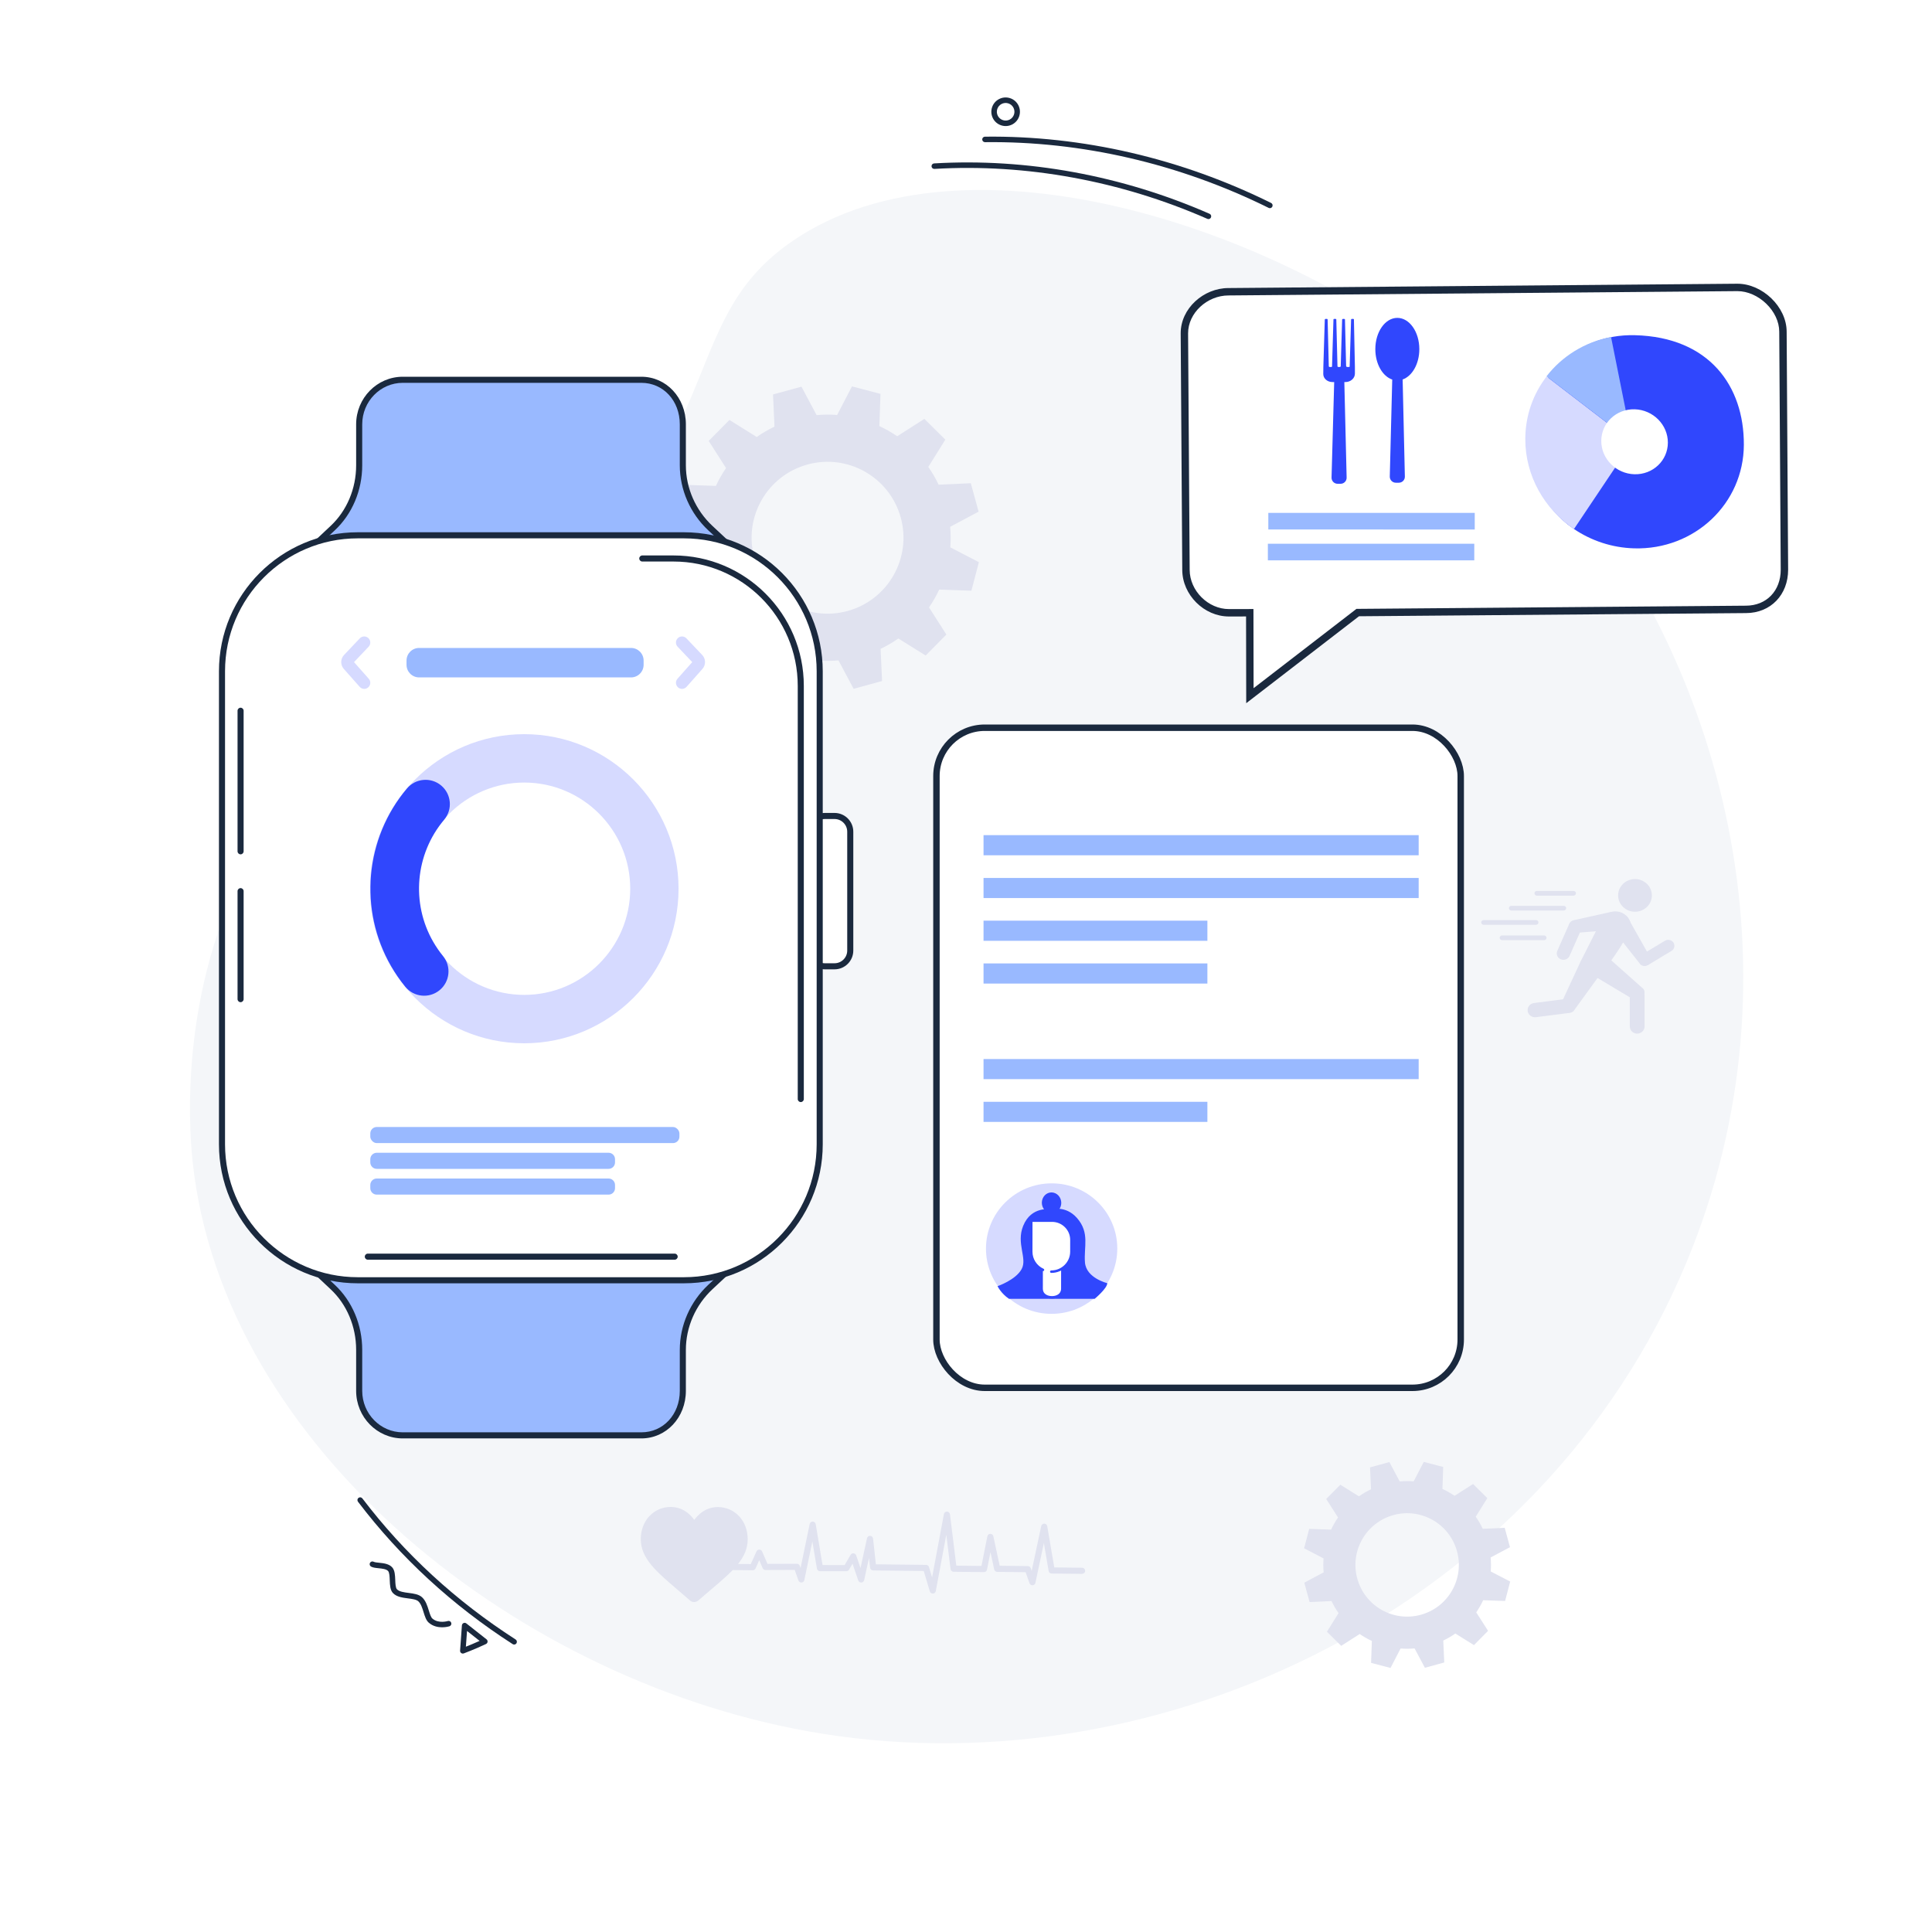 <svg width="600" height="600" viewBox="0 0 600 600" fill="none" xmlns="http://www.w3.org/2000/svg">
<rect width="600" height="600" fill="white"/>
<path d="M59.541 357.76C59.634 358.881 59.722 359.798 59.797 360.491C69.053 449.361 161.479 523.462 255.497 538.442C360.782 555.215 478.774 499.556 523.623 392.337C528.4 380.918 532.161 369.364 534.958 357.76C556.897 267.061 520.639 173.457 457.122 119.413C398.619 69.651 299.466 38.522 246.342 74.707C211.811 98.217 226.259 130.044 175.798 180.835C135.801 221.086 111.123 216.784 85.44 253.897C56.603 295.551 58.338 343.376 59.541 357.76Z" fill="#F4F6F9"/>
<path d="M263.227 189.744C250.667 193.183 237.696 185.789 234.256 173.228C230.817 160.667 238.211 147.696 250.773 144.256C263.334 140.817 276.304 148.211 279.744 160.773C283.184 173.334 275.788 186.304 263.227 189.744ZM303.914 158.903L301.495 150.069L291.501 150.523C290.574 148.577 289.501 146.732 288.289 145.007L293.581 136.53L287.068 130.089L278.638 135.48C276.881 134.276 275.03 133.221 273.1 132.324L273.444 122.322L264.584 120L259.986 128.872C257.883 128.707 255.75 128.723 253.603 128.918L248.903 120.086L240.068 122.505L240.521 132.499C238.577 133.426 236.732 134.499 235.007 135.712L226.531 130.419L220.089 136.932L225.481 145.362C224.277 147.119 223.221 148.97 222.323 150.9L212.322 150.555L210 159.416L218.872 164.015C218.707 166.117 218.723 168.25 218.917 170.397L210.086 175.097L212.505 183.933L222.499 183.479C223.426 185.424 224.498 187.269 225.711 188.993L220.419 197.47L226.933 203.912L235.362 198.52C237.118 199.724 238.97 200.78 240.9 201.677L240.555 211.678L249.416 214L254.014 205.128C256.116 205.293 258.25 205.277 260.396 205.084L265.096 213.914L273.932 211.495L273.478 201.502C275.423 200.574 277.268 199.502 278.992 198.29L287.469 203.581L293.911 197.068L288.519 188.638C289.724 186.883 290.779 185.03 291.676 183.101L301.678 183.445L304 174.584L295.129 169.986C295.292 167.883 295.276 165.75 295.083 163.604L303.914 158.903Z" fill="#E0E2EF"/>
<path d="M513.005 278.074C513.005 280.878 510.658 283.15 507.762 283.15C504.867 283.15 502.52 280.878 502.52 278.074C502.52 275.273 504.867 273.001 507.762 273.001C510.658 273.001 513.005 275.273 513.005 278.074Z" fill="#E0E2EF"/>
<path d="M491.019 288.762L487.435 296.871C486.987 297.884 485.767 298.356 484.722 297.924C483.677 297.491 483.187 296.309 483.634 295.298L487.219 287.187C487.666 286.177 488.887 285.702 489.932 286.135C490.977 286.569 491.466 287.75 491.019 288.762Z" fill="#E0E2EF"/>
<path d="M499.771 288.897L489.584 289.693C488.576 289.91 487.568 289.287 487.345 288.31L487.263 287.955C487.04 286.978 487.682 286.003 488.69 285.787C492.575 284.926 496.459 284.064 500.343 283.203C500.788 283.772 501.233 284.342 501.678 284.909L501.819 285.445C502.043 286.422 500.78 288.681 499.771 288.897Z" fill="#E0E2EF"/>
<path d="M509.88 296.488L517.066 292.153C517.963 291.613 519.153 291.882 519.712 292.749C520.271 293.616 519.994 294.77 519.097 295.31L511.911 299.645C511.014 300.185 509.824 299.916 509.265 299.049C508.707 298.182 508.983 297.028 509.88 296.488Z" fill="#E0E2EF"/>
<path d="M505.33 284.641C507.725 288.875 510.121 293.11 512.517 297.346C512.971 298.164 512.652 299.192 511.806 299.633L511.498 299.794C510.652 300.233 509.588 299.925 509.134 299.106L500.92 288.709C500.465 287.891 501.969 284.599 502.815 284.158L503.123 283.999C503.859 284.213 504.594 284.427 505.33 284.641Z" fill="#E0E2EF"/>
<path d="M497.91 284.69C499.366 283.068 501.763 282.579 503.742 283.483C505.646 284.355 506.774 286.338 506.518 288.389C504.665 291.912 502.332 295.724 499.382 299.627C498.288 301.074 497.186 302.431 496.091 303.701C494.337 302.031 492.582 300.361 490.828 298.691C493.189 294.026 495.549 289.358 497.91 284.69Z" fill="#E0E2EF"/>
<path d="M506.152 309.006V318.785C506.152 320.005 507.183 321.002 508.443 321.002C509.704 321.002 510.734 320.005 510.734 318.785V309.006C510.734 307.786 509.704 306.789 508.443 306.789C507.183 306.789 506.152 307.786 506.152 309.006Z" fill="#E0E2EF"/>
<path d="M494.931 303.009L507.563 310.558C508.38 311.045 509.542 310.67 510.146 309.724L510.366 309.378C510.97 308.431 510.796 307.258 509.979 306.768L499.973 297.86C499.156 297.372 495.368 299.106 494.764 300.053L494.543 300.399C493.94 301.345 494.114 302.519 494.931 303.009Z" fill="#E0E2EF"/>
<path d="M486.42 310.217L476.406 311.494C475.156 311.655 474.269 312.774 474.434 313.985C474.599 315.194 475.755 316.052 477.005 315.893L487.019 314.616C488.268 314.455 489.155 313.336 488.991 312.125C488.826 310.916 487.669 310.058 486.42 310.217Z" fill="#E0E2EF"/>
<path d="M490.831 298.689L484.75 311.801C484.357 312.648 484.893 313.716 485.942 314.171L486.325 314.338C487.374 314.793 488.553 314.473 488.947 313.626L496.762 302.856C497.155 302.009 494.884 298.598 493.835 298.144L493.452 297.976C492.404 297.522 491.224 297.842 490.831 298.689Z" fill="#E0E2EF"/>
<path d="M477.025 287.201H460.754C460.338 287.201 460 286.875 460 286.471C460 286.067 460.338 285.741 460.754 285.741H477.025C477.441 285.741 477.779 286.067 477.779 286.471C477.779 286.875 477.441 287.201 477.025 287.201Z" fill="#E0E2EF"/>
<path d="M485.634 282.771H469.364C468.947 282.771 468.609 282.445 468.609 282.041C468.609 281.638 468.947 281.311 469.364 281.311H485.634C486.05 281.311 486.388 281.638 486.388 282.041C486.388 282.445 486.05 282.771 485.634 282.771Z" fill="#E0E2EF"/>
<path d="M479.535 291.975H466.493C466.076 291.975 465.738 291.646 465.738 291.244C465.738 290.841 466.076 290.514 466.493 290.514H479.535C479.952 290.514 480.29 290.841 480.29 291.244C480.29 291.646 479.952 291.975 479.535 291.975Z" fill="#E0E2EF"/>
<path d="M488.678 278.154H477.29C476.873 278.154 476.535 277.826 476.535 277.422C476.535 277.02 476.873 276.692 477.29 276.692H488.678C489.095 276.692 489.433 277.02 489.433 277.422C489.433 277.826 489.095 278.154 488.678 278.154Z" fill="#E0E2EF"/>
<path d="M441.24 501.485C432.688 503.827 423.857 498.792 421.515 490.24C419.173 481.688 424.207 472.857 432.76 470.515C441.312 468.173 450.143 473.208 452.485 481.761C454.827 490.313 449.792 499.143 441.24 501.485ZM468.942 480.487L467.294 474.472L460.49 474.781C459.859 473.457 459.128 472.201 458.303 471.026L461.906 465.255L457.472 460.869L451.732 464.54C450.536 463.72 449.276 463.002 447.962 462.391L448.196 455.581L442.164 454L439.033 460.04C437.601 459.928 436.149 459.939 434.687 460.072L431.487 454.058L425.472 455.705L425.781 462.51C424.457 463.141 423.201 463.872 422.026 464.697L416.255 461.094L411.869 465.528L415.54 471.268C414.72 472.464 414.001 473.724 413.39 475.038L406.581 474.803L405 480.836L411.04 483.968C410.928 485.399 410.939 486.851 411.071 488.313L405.058 491.513L406.705 497.529L413.51 497.219C414.141 498.544 414.871 499.8 415.697 500.974L412.094 506.745L416.529 511.132L422.268 507.46C423.463 508.28 424.724 508.999 426.039 509.61L425.803 516.419L431.836 518L434.967 511.96C436.398 512.072 437.851 512.061 439.312 511.929L442.512 517.942L448.528 516.295L448.219 509.491C449.544 508.859 450.8 508.129 451.974 507.304L457.745 510.906L462.131 506.472L458.46 500.732C459.28 499.537 459.998 498.276 460.609 496.963L467.419 497.197L469 491.164L462.96 488.033C463.071 486.601 463.06 485.149 462.929 483.688L468.942 480.487Z" fill="#E0E2EF"/>
<path d="M201.649 470.873C203.371 469.016 205.732 467.994 208.297 468C210.213 468.005 211.968 468.613 213.511 469.811C214.289 470.415 214.994 471.152 215.615 472.016C216.24 471.155 216.948 470.421 217.729 469.819C219.277 468.63 221.034 468.028 222.951 468.031C225.515 468.037 227.872 469.068 229.587 470.936C231.282 472.779 232.212 475.296 232.207 478.023C232.201 480.827 231.149 483.393 228.897 486.096C226.882 488.515 223.988 490.965 220.637 493.807C219.493 494.778 218.196 495.877 216.849 497.047C216.493 497.357 216.037 497.527 215.564 497.527C215.092 497.524 214.636 497.355 214.282 497.044C212.94 495.866 211.646 494.76 210.505 493.784C207.166 490.928 204.282 488.463 202.277 486.036C200.036 483.323 198.995 480.752 199 477.948C199.005 475.224 199.946 472.71 201.649 470.873Z" fill="#E0E2EF"/>
<path d="M289.68 494.898C289.26 494.898 288.887 494.622 288.767 494.216L286.882 487.884L271.147 487.709C270.665 487.703 270.262 487.34 270.21 486.859L269.876 483.824L268.375 490.718C268.284 491.135 267.926 491.44 267.499 491.466C267.069 491.492 266.68 491.227 266.541 490.824L264.763 485.624L263.682 487.475C263.511 487.769 263.198 487.948 262.859 487.948L254.641 487.945C254.176 487.945 253.778 487.608 253.701 487.15L252.286 478.682L249.797 490.706C249.71 491.126 249.354 491.437 248.927 491.466C248.498 491.492 248.105 491.233 247.964 490.83L246.812 487.55L237.737 487.582C237.736 487.582 237.735 487.582 237.734 487.582C237.355 487.582 237.012 487.357 236.86 487.009L235.787 484.553L234.64 487.095C234.484 487.441 234.115 487.668 233.76 487.657L224.64 487.553C224.18 487.547 223.789 487.213 223.712 486.761L222.311 478.558L219.806 490.32C219.716 490.738 219.36 491.046 218.934 491.075C218.5 491.101 218.115 490.841 217.974 490.438L216.82 487.156L212.132 487.153C211.606 487.153 211.179 486.727 211.18 486.2C211.18 485.673 211.607 485.247 212.133 485.247C212.133 485.247 212.133 485.247 212.134 485.247L217.497 485.25C217.901 485.25 218.261 485.506 218.395 485.886L218.647 486.606L221.481 473.3C221.576 472.851 221.975 472.529 222.433 472.546C222.89 472.555 223.276 472.886 223.353 473.338L225.457 485.656L233.158 485.742L234.931 481.812C235.086 481.466 235.434 481.23 235.806 481.25C236.183 481.25 236.523 481.475 236.674 481.82L238.357 485.673L247.483 485.641C247.484 485.641 247.486 485.641 247.486 485.641C247.891 485.641 248.252 485.898 248.386 486.281L248.625 486.96L251.452 473.306C251.545 472.854 251.928 472.54 252.404 472.546C252.863 472.555 253.25 472.889 253.326 473.341L255.449 486.039L262.312 486.042L264.167 482.863C264.355 482.543 264.716 482.353 265.085 482.396C265.456 482.434 265.772 482.684 265.893 483.035L267.239 486.972L269.255 477.717C269.355 477.26 269.778 476.951 270.237 476.969C270.704 476.992 271.083 477.352 271.135 477.815L272.013 485.811L287.606 485.987C288.024 485.99 288.39 486.266 288.509 486.666L289.467 489.888L293.137 470.219C293.223 469.756 293.644 469.425 294.104 469.442C294.574 469.456 294.963 469.811 295.021 470.277L296.989 486.226L304.805 486.315L306.629 477.116C306.717 476.672 307.105 476.352 307.557 476.347C307.559 476.347 307.562 476.347 307.564 476.347C308.013 476.347 308.402 476.661 308.497 477.101L310.461 486.257L319.21 486.358C319.611 486.364 319.966 486.617 320.099 486.997L320.399 487.853L323.358 473.934C323.453 473.488 323.845 473.194 324.309 473.179C324.767 473.188 325.153 473.522 325.23 473.971L327.413 486.779L336.06 486.877C336.584 486.882 337.008 487.314 337.002 487.841C336.996 488.368 336.544 488.774 336.037 488.783L326.596 488.676C326.136 488.673 325.745 488.339 325.667 487.884L324.187 479.2L321.557 491.573C321.468 491.993 321.112 492.301 320.685 492.327C320.26 492.353 319.866 492.094 319.725 491.691L318.52 488.259L309.678 488.155C309.232 488.149 308.85 487.835 308.757 487.401L307.601 482.016L306.522 487.464C306.433 487.91 306.041 488.23 305.586 488.23C305.583 488.23 305.579 488.23 305.576 488.23L296.134 488.123C295.657 488.118 295.257 487.761 295.199 487.288L293.882 476.623L290.617 494.121C290.537 494.553 290.17 494.873 289.73 494.896C289.713 494.898 289.697 494.898 289.68 494.898Z" fill="#E0E2EF"/>
<path d="M381.514 89.454L539.557 88.113C547.302 88.103 554.846 95.252 554.86 103L555.32 176.906C555.334 184.653 549.964 190.388 542.215 190.401L422.049 191.386L387.022 218.391L386.975 191.446L381.679 191.456C373.933 191.47 367.177 184.734 367.163 176.983L366.672 103.524C366.658 95.776 373.768 89.467 381.514 89.454Z" fill="white"/>
<path fill-rule="evenodd" clip-rule="evenodd" d="M381.526 91.754L539.56 90.413C539.562 90.413 539.565 90.413 539.568 90.413C542.742 90.412 546.01 91.89 548.511 94.303C551.014 96.717 552.554 99.875 552.56 103.004L552.56 103.014L553.02 176.91C553.02 176.912 553.02 176.914 553.02 176.917C553.029 183.47 548.609 188.09 542.211 188.101L542.203 188.101L421.257 189.092L389.314 213.719L389.271 189.142L381.675 189.156C381.675 189.156 381.675 189.156 381.675 189.156C375.201 189.167 369.474 183.46 369.463 176.979L369.463 176.967L368.972 103.52C368.972 103.518 368.972 103.516 368.972 103.514C368.964 97.205 374.873 91.765 381.518 91.754L381.526 91.754ZM381.679 191.456L386.975 191.446L387.022 218.391L422.049 191.386L542.215 190.401C549.964 190.388 555.334 184.653 555.32 176.906L554.86 103C554.846 95.252 547.302 88.103 539.557 88.113L381.514 89.454C373.768 89.467 366.658 95.776 366.672 103.524L367.163 176.983C367.177 184.734 373.933 191.47 381.679 191.456Z" fill="#1A293E"/>
<path d="M474.766 136.322C474.725 147.769 479.581 157.965 488.619 164.157C488.682 164.204 488.75 164.248 488.817 164.292C494.17 167.91 500.601 170.104 507.518 170.295C526.26 170.809 541.506 156.406 541.57 138.126C541.634 119.847 530.806 104.698 507.751 104.1C489.009 103.613 474.83 118.042 474.766 136.322Z" fill="#3047FD"/>
<path d="M506.885 137.32L488.81 164.305C479.665 158.126 473.655 147.809 473.696 136.282C473.719 128.971 476.175 122.285 480.307 116.92L506.885 137.32Z" fill="#D6DAFF"/>
<path d="M500.324 104.657L506.852 137.27L480.273 116.88C485.078 110.644 492.151 106.203 500.324 104.657Z" fill="#99B9FF"/>
<path d="M497.289 136.913C497.269 142.483 501.885 147.126 507.595 147.281C513.305 147.439 517.952 143.048 517.972 137.478C517.992 131.911 513.376 127.268 507.666 127.11C501.956 126.955 497.309 131.343 497.289 136.913Z" fill="white"/>
<path d="M393.887 164.438L457.995 164.441V159.281H393.887V164.438Z" fill="#99B9FF"/>
<path d="M393.746 174.021H457.852V168.864H393.746V174.021Z" fill="#99B9FF"/>
<path d="M440.785 108.432C440.785 103.067 437.723 98.719 433.952 98.719C430.18 98.719 427.121 103.067 427.121 108.432C427.121 113.022 429.362 116.858 432.37 117.876L431.61 147.992C431.583 149.047 432.431 149.914 433.487 149.914H434.423C435.472 149.914 436.317 149.054 436.293 148.009L435.604 117.849C438.578 116.798 440.785 112.988 440.785 108.432Z" fill="#3047FD"/>
<path d="M420.472 99.206C420.472 99.091 420.364 99.044 420.233 99.044H419.799C419.688 99.044 419.597 99.125 419.594 99.226L419.15 113.82C419.146 113.904 419.069 113.971 418.975 113.971H418.426C418.221 113.971 418.056 113.827 418.049 113.645L417.693 99.249C417.693 99.135 417.588 99.044 417.461 99.044H417.057C416.926 99.044 416.815 99.142 416.811 99.259L416.374 113.713C416.37 113.857 416.236 113.971 416.074 113.971H415.637C415.485 113.971 415.361 113.864 415.361 113.726L415.001 99.219C414.998 99.125 414.907 99.044 414.799 99.044H414.308C414.203 99.044 414.123 99.118 414.119 99.209L413.675 113.8C413.675 113.894 413.588 113.971 413.48 113.971H412.945C412.794 113.971 412.669 113.864 412.666 113.729L412.306 99.229C412.306 99.128 412.208 99.044 412.097 99.044H411.68C411.539 99.044 411.428 99.145 411.424 99.266L410.977 113.971L410.97 114.754V114.848L410.953 116.152C410.953 117.549 412.225 118.651 413.796 118.651H414.345L413.524 148.32C413.497 149.372 414.345 150.242 415.401 150.242H416.337C417.383 150.242 418.228 149.382 418.208 148.334L417.494 118.651H417.824C419.456 118.651 420.778 117.479 420.778 116.027V113.971L420.472 99.206Z" fill="#3047FD"/>
<path d="M375.676 67.944C375.458 68.052 375.196 68.066 374.954 67.962C347.996 56.138 318.685 50.776 290.195 52.454C289.725 52.482 289.319 52.123 289.294 51.652C289.264 51.182 289.622 50.777 290.095 50.748C318.854 49.054 348.435 54.467 375.64 66.396C376.071 66.585 376.269 67.089 376.08 67.522C375.997 67.713 375.849 67.858 375.676 67.944Z" fill="#1A293E"/>
<path d="M394.749 64.559C394.518 64.673 394.236 64.682 393.988 64.558C366.311 50.846 335.852 43.789 305.905 44.154C305.432 44.159 305.047 43.782 305.041 43.311C305.034 42.838 305.413 42.453 305.885 42.446C336.102 42.079 366.829 49.196 394.747 63.028C395.169 63.236 395.342 63.748 395.133 64.172C395.046 64.347 394.91 64.478 394.749 64.559Z" fill="#1A293E"/>
<path d="M311.036 32.29C309.703 32.993 309.191 34.65 309.893 35.986C310.587 37.297 312.201 37.815 313.523 37.16C313.544 37.15 313.565 37.139 313.585 37.127C314.921 36.425 315.433 34.769 314.728 33.434C314.388 32.788 313.819 32.313 313.12 32.098C312.423 31.882 311.676 31.956 311.036 32.29ZM314.281 38.69C312.134 39.754 309.508 38.913 308.381 36.781C307.242 34.613 308.073 31.922 310.242 30.781C311.307 30.219 312.491 30.116 313.626 30.466C314.759 30.817 315.688 31.589 316.239 32.639C317.382 34.805 316.548 37.497 314.383 38.64C314.348 38.657 314.316 38.673 314.281 38.69Z" fill="#1A293E"/>
<path d="M159.67 510.729C159.512 510.729 159.352 510.685 159.21 510.592C140.489 498.561 124.327 483.684 111.174 466.372C110.889 465.995 110.962 465.459 111.337 465.175C111.714 464.889 112.249 464.961 112.534 465.337C125.565 482.489 141.58 497.232 160.133 509.156C160.53 509.412 160.645 509.939 160.39 510.337C160.227 510.589 159.952 510.729 159.67 510.729Z" fill="#1A293E"/>
<path d="M145.038 506.508L144.685 511.395C145.726 510.983 147.3 510.338 148.949 509.593L145.038 506.508ZM143.736 513.533C143.555 513.533 143.375 513.475 143.225 513.361C142.992 513.188 142.864 512.906 142.885 512.618L143.45 504.777C143.473 504.463 143.669 504.183 143.958 504.058C144.246 503.929 144.584 503.973 144.832 504.168L151.098 509.113C151.33 509.296 151.451 509.588 151.418 509.879C151.384 510.173 151.202 510.428 150.936 510.555C147.581 512.151 144.07 513.467 144.035 513.48C143.938 513.516 143.837 513.533 143.736 513.533Z" fill="#1A293E"/>
<path d="M137.291 505.373C136.048 505.373 134.503 505.085 133.199 503.977C132.338 503.247 131.951 501.993 131.541 500.671C131.142 499.381 130.73 498.047 129.91 497.296C129.284 496.724 127.972 496.557 126.701 496.392C124.994 496.172 123.229 495.945 122.077 494.78C121.161 493.856 121.099 492.275 121.04 490.748C120.997 489.633 120.948 488.368 120.527 487.895C119.97 487.272 118.679 487.14 117.541 487.024C116.611 486.928 115.807 486.846 115.223 486.508C114.815 486.27 114.676 485.747 114.912 485.339C115.15 484.932 115.673 484.792 116.08 485.03C116.347 485.184 117.072 485.26 117.713 485.324C119.09 485.463 120.804 485.639 121.803 486.758C122.631 487.689 122.69 489.211 122.748 490.683C122.791 491.829 122.841 493.126 123.29 493.578C124.03 494.325 125.499 494.514 126.92 494.697C128.453 494.896 130.039 495.099 131.063 496.035C132.224 497.101 132.728 498.728 133.172 500.165C133.493 501.2 133.822 502.266 134.305 502.677C136.218 504.305 139.035 503.435 139.064 503.427C139.512 503.283 139.993 503.533 140.136 503.982C140.279 504.431 140.032 504.91 139.581 505.055C139.506 505.078 138.553 505.373 137.291 505.373Z" fill="#1A293E"/>
<rect x="290.82" y="226" width="162.819" height="205" rx="15" fill="white" stroke="#1A293E" stroke-width="2"/>
<path d="M306.203 387.76C306.216 376.569 315.356 367.496 326.618 367.496C337.879 367.496 346.997 376.569 346.984 387.76C346.971 398.952 337.832 408.024 326.57 408.024C315.308 408.024 306.19 398.952 306.203 387.76Z" fill="#D6DAFF"/>
<path d="M326.298 375.587C326.298 375.587 320.287 374.45 317.761 380.69C315.509 386.252 319.136 390.739 317.271 394.136C315.406 397.532 309.797 399.431 309.797 399.431C309.797 399.431 310.839 401.661 313.345 403.359H339.966C339.966 403.359 343.871 400.122 343.873 398.501C343.873 398.501 337.345 396.943 336.947 392.08C336.548 387.217 338.497 382.882 334.491 378.286C330.918 374.184 326.298 375.587 326.298 375.587Z" fill="#3047FD"/>
<path d="M326.699 403.15C324.922 403.15 323.482 402.212 323.484 400.446L323.503 384.137H329.94L329.921 400.446C329.919 402.212 328.476 403.15 326.699 403.15Z" fill="white"/>
<path d="M326.695 403.29C325.552 403.29 324.564 402.933 323.915 402.282C323.377 401.743 323.093 401.023 323.094 400.199L323.113 383.89C323.113 383.677 323.286 383.504 323.5 383.504H329.936C330.039 383.504 330.137 383.545 330.21 383.618C330.282 383.69 330.323 383.789 330.323 383.891L330.304 400.2C330.302 402.048 328.852 403.29 326.695 403.29ZM323.886 384.278L323.868 400.2C323.867 400.823 324.067 401.339 324.463 401.735C324.966 402.239 325.759 402.517 326.695 402.517C328.002 402.517 329.528 401.91 329.53 400.199L329.549 384.278H323.886V384.278Z" fill="#3047FD"/>
<path d="M326.492 394.929C329.939 394.929 332.736 392.152 332.74 388.726L332.745 385.073C332.748 381.762 330.05 379.078 326.719 379.078H320.269L320.258 388.726C320.255 391.236 321.752 393.397 323.909 394.374L326.492 394.929Z" fill="white"/>
<path d="M326.488 395.315C326.274 395.315 326.101 395.142 326.101 394.928C326.101 394.715 326.274 394.542 326.488 394.542C329.716 394.542 332.346 391.933 332.35 388.726L332.354 385.072C332.356 383.582 331.775 382.179 330.719 381.121C329.652 380.053 328.23 379.465 326.715 379.465H320.652L320.641 388.727C320.638 391.001 321.982 393.079 324.065 394.022C324.26 394.11 324.346 394.339 324.258 394.534C324.169 394.728 323.94 394.814 323.746 394.727C321.387 393.659 319.864 391.303 319.867 388.726L319.878 379.078C319.879 378.864 320.052 378.691 320.265 378.691H326.716C328.437 378.691 330.053 379.36 331.266 380.574C332.469 381.778 333.13 383.376 333.128 385.074L333.123 388.727C333.119 392.36 330.143 395.315 326.488 395.315Z" fill="#3047FD"/>
<path d="M325.394 376.514C323.86 375.804 323.144 373.901 323.795 372.264C324.445 370.626 326.216 369.874 327.75 370.584C329.284 371.294 329.999 373.197 329.349 374.835C328.699 376.472 326.928 377.224 325.394 376.514Z" fill="#3047FD"/>
<path d="M305.445 265.613L440.581 265.617V259.368H305.445V265.613Z" fill="#99B9FF"/>
<path d="M305.445 278.894L440.581 278.898V272.649H305.445V278.894Z" fill="#99B9FF"/>
<path d="M305.445 292.172L374.966 292.176V285.927H305.445V292.172Z" fill="#99B9FF"/>
<path d="M305.445 305.453L374.966 305.457V299.208H305.445V305.453Z" fill="#99B9FF"/>
<path d="M305.445 335.136L440.581 335.141V328.892H305.445V335.136Z" fill="#99B9FF"/>
<path d="M305.445 348.414L374.966 348.418V342.169H305.445V348.414Z" fill="#99B9FF"/>
<path d="M264.058 295.204C264.058 297.903 261.873 300.092 259.175 300.092H256.15C253.455 300.092 251.27 297.903 251.27 295.204V258.296C251.27 255.597 253.455 253.408 256.15 253.408H259.175C261.873 253.408 264.058 255.597 264.058 258.296V295.204Z" fill="white"/>
<path d="M256.147 254.353C253.976 254.353 252.21 256.122 252.21 258.297V295.205C252.21 297.379 253.976 299.148 256.147 299.148H259.173C261.344 299.148 263.113 297.379 263.113 295.205V258.297C263.113 256.122 261.344 254.353 259.173 254.353H256.147ZM259.173 301.037H256.147C252.937 301.037 250.324 298.421 250.324 295.205V258.297C250.324 255.081 252.937 252.465 256.147 252.465H259.173C262.386 252.465 264.999 255.081 264.999 258.297V295.205C264.999 298.421 262.386 301.037 259.173 301.037Z" fill="#1A293E"/>
<path d="M220.629 164.029C215.322 159.079 212.063 151.971 212.063 144.502V131.774C212.063 124.016 206.536 117.944 199.174 117.944H162.02H125.084C117.723 117.944 111.547 124.016 111.547 131.774V144.502C111.547 151.971 108.612 159.079 103.305 164.029L95.602 171.262L161.994 173.441L228.372 171.262L220.629 164.029Z" fill="#99B9FF"/>
<path d="M97.903 170.395L162.022 172.498L226.056 170.395L219.982 164.723C214.35 159.467 211.117 152.098 211.117 144.503V131.775C211.117 124.428 205.98 118.89 199.171 118.89H125.081C118.136 118.89 112.489 124.67 112.489 131.775V144.503C112.489 152.289 109.376 159.659 103.946 164.723L97.903 170.395ZM162.022 174.387L95.567 172.207C95.188 172.195 94.852 171.953 94.718 171.596C94.582 171.24 94.676 170.834 94.955 170.575L102.658 163.342C107.706 158.631 110.603 151.767 110.603 144.503V131.775C110.603 123.629 117.096 117.001 125.081 117.001H199.171C206.926 117.001 213.003 123.489 213.003 131.775V144.503C213.003 151.576 216.017 158.44 221.267 163.339H221.27L229.01 170.572C229.292 170.834 229.386 171.237 229.252 171.596C229.119 171.953 228.782 172.195 228.401 172.207L162.022 174.387Z" fill="#1A293E"/>
<path d="M220.629 399.681C215.322 404.631 212.063 411.742 212.063 419.208V431.939C212.063 439.694 206.536 445.766 199.174 445.766H162.02H125.084C117.723 445.766 111.547 439.694 111.547 431.939V419.208C111.547 411.742 108.612 404.631 103.305 399.681L95.602 392.448L161.994 390.269L228.372 392.448L220.629 399.681Z" fill="#99B9FF"/>
<path d="M97.903 393.319L103.949 398.992C109.376 404.053 112.489 411.423 112.489 419.209V431.94C112.489 439.044 118.136 444.822 125.081 444.822H199.171C205.98 444.822 211.117 439.284 211.117 431.94V419.209C211.117 411.614 214.35 404.247 219.982 398.992L226.056 393.317L161.96 391.214L97.903 393.319ZM199.171 446.711H125.081C117.096 446.711 110.603 440.083 110.603 431.94V419.209C110.603 411.945 107.706 405.08 102.661 400.373L94.955 393.137C94.676 392.877 94.582 392.475 94.718 392.115C94.852 391.759 95.188 391.519 95.567 391.505L161.96 389.328L228.401 391.505C228.782 391.519 229.119 391.759 229.252 392.118C229.386 392.475 229.292 392.88 229.01 393.14L221.27 400.373H221.267C216.017 405.271 213.003 412.139 213.003 419.209V431.94C213.003 440.223 206.926 446.711 199.171 446.711Z" fill="#1A293E"/>
<path d="M254.563 208.469C254.563 185.15 235.689 166.245 212.403 166.245H111.098C87.814 166.245 68.938 185.15 68.938 208.469V355.374C68.938 378.693 87.814 397.598 111.098 397.598H212.403C235.689 397.598 254.563 378.693 254.563 355.374V208.469Z" fill="white"/>
<g clip-path="url(#clip0_9269_46500)">
<path d="M162.802 243.029C144.649 243.029 129.878 257.819 129.878 276C129.878 294.181 144.649 308.971 162.802 308.971C180.956 308.971 195.724 294.181 195.724 276C195.724 257.819 180.956 243.029 162.802 243.029ZM162.802 324C136.375 324 114.875 302.467 114.875 276C114.875 249.533 136.375 228 162.802 228C189.23 228 210.73 249.533 210.73 276C210.73 302.467 189.23 324 162.802 324Z" fill="#D6DAFF"/>
<path d="M121.461 300.055C111.342 282.528 113.319 260.353 126.381 244.87C129.073 241.681 133.838 241.272 137.025 243.956C140.212 246.639 140.615 251.4 137.925 254.588C128.952 265.226 127.596 280.46 134.547 292.499C135.443 294.051 136.464 295.534 137.587 296.909C140.22 300.139 139.736 304.893 136.5 307.527C133.265 310.165 128.507 309.685 125.876 306.457C124.244 304.458 122.76 302.305 121.461 300.055Z" fill="#3047FD"/>
<rect x="115" y="350" width="96" height="5" rx="2" fill="#99B9FF"/>
<path d="M115 360C115 358.895 115.895 358 117 358H189C190.105 358 191 358.895 191 360V361C191 362.105 190.105 363 189 363H117C115.895 363 115 362.105 115 361V360Z" fill="#99B9FF"/>
<path d="M115 368C115 366.895 115.895 366 117 366H189C190.105 366 191 366.895 191 368V369C191 370.105 190.105 371 189 371H117C115.895 371 115 370.105 115 369V368Z" fill="#99B9FF"/>
</g>
<path d="M111.103 167.189C88.375 167.189 69.886 185.706 69.886 208.468V355.372C69.886 378.135 88.375 396.652 111.103 396.652H212.408C235.136 396.652 253.625 378.135 253.625 355.372V208.468C253.625 185.706 235.136 167.189 212.408 167.189H111.103ZM212.408 398.541H111.103C87.335 398.541 68 379.177 68 355.372V208.468C68 184.664 87.335 165.3 111.103 165.3H212.408C236.176 165.3 255.511 184.664 255.511 208.468V355.372C255.511 379.177 236.176 398.541 212.408 398.541Z" fill="#1A293E"/>
<path d="M248.69 342.258C248.169 342.258 247.747 341.836 247.747 341.313V213.015C247.747 191.716 230.446 174.388 209.176 174.388H199.47C198.949 174.388 198.527 173.966 198.527 173.444C198.527 172.922 198.949 172.5 199.47 172.5H209.176C231.486 172.5 249.633 190.674 249.633 213.015V341.313C249.633 341.836 249.211 342.258 248.69 342.258Z" fill="#1A293E"/>
<path d="M209.523 391.213H114.232C113.711 391.213 113.289 390.791 113.289 390.269C113.289 389.749 113.711 389.324 114.232 389.324H209.523C210.045 389.324 210.466 389.749 210.466 390.269C210.466 390.791 210.045 391.213 209.523 391.213Z" fill="#1A293E"/>
<path d="M74.716 311.238C74.195 311.238 73.773 310.816 73.773 310.294V276.758C73.773 276.236 74.195 275.813 74.716 275.813C75.238 275.813 75.659 276.236 75.659 276.758V310.294C75.659 310.816 75.238 311.238 74.716 311.238Z" fill="#1A293E"/>
<path d="M74.716 265.322C74.195 265.322 73.773 264.9 73.773 264.378V220.73C73.773 220.208 74.195 219.786 74.716 219.786C75.238 219.786 75.659 220.208 75.659 220.73V264.378C75.659 264.9 75.238 265.322 74.716 265.322Z" fill="#1A293E"/>
<path d="M199.881 205.145C199.881 202.98 198.129 201.225 195.967 201.225H130.164C128.002 201.225 126.25 202.98 126.25 205.145V206.455C126.25 208.62 128.002 210.375 130.164 210.375H195.967C198.129 210.375 199.881 208.62 199.881 206.455V205.145Z" fill="#99B9FF"/>
<path d="M113.114 213.938C112.592 213.938 112.074 213.723 111.704 213.301L106.852 207.829C106.277 207.224 105.963 206.434 105.969 205.598C105.975 204.739 106.311 203.934 106.92 203.329L111.746 198.242C112.464 197.486 113.658 197.455 114.413 198.174C115.168 198.893 115.196 200.088 114.481 200.844L109.943 205.626L114.524 210.793C115.216 211.575 115.145 212.768 114.364 213.461C114.005 213.781 113.558 213.938 113.114 213.938Z" fill="#D6DAFF"/>
<path d="M211.808 213.938C211.364 213.938 210.916 213.781 210.557 213.461C209.777 212.768 209.706 211.575 210.398 210.793L214.979 205.626L210.441 200.844C209.723 200.088 209.754 198.893 210.509 198.174C211.264 197.455 212.458 197.486 213.176 198.242L218.041 203.372C218.611 203.934 218.947 204.739 218.953 205.595C218.959 206.434 218.645 207.224 218.07 207.829L213.218 213.301C212.845 213.723 212.329 213.938 211.808 213.938Z" fill="#D6DAFF"/>
<defs>
<clipPath id="clip0_9269_46500">
<rect width="96" height="143" fill="white" transform="translate(115 228)"/>
</clipPath>
</defs>
</svg>
